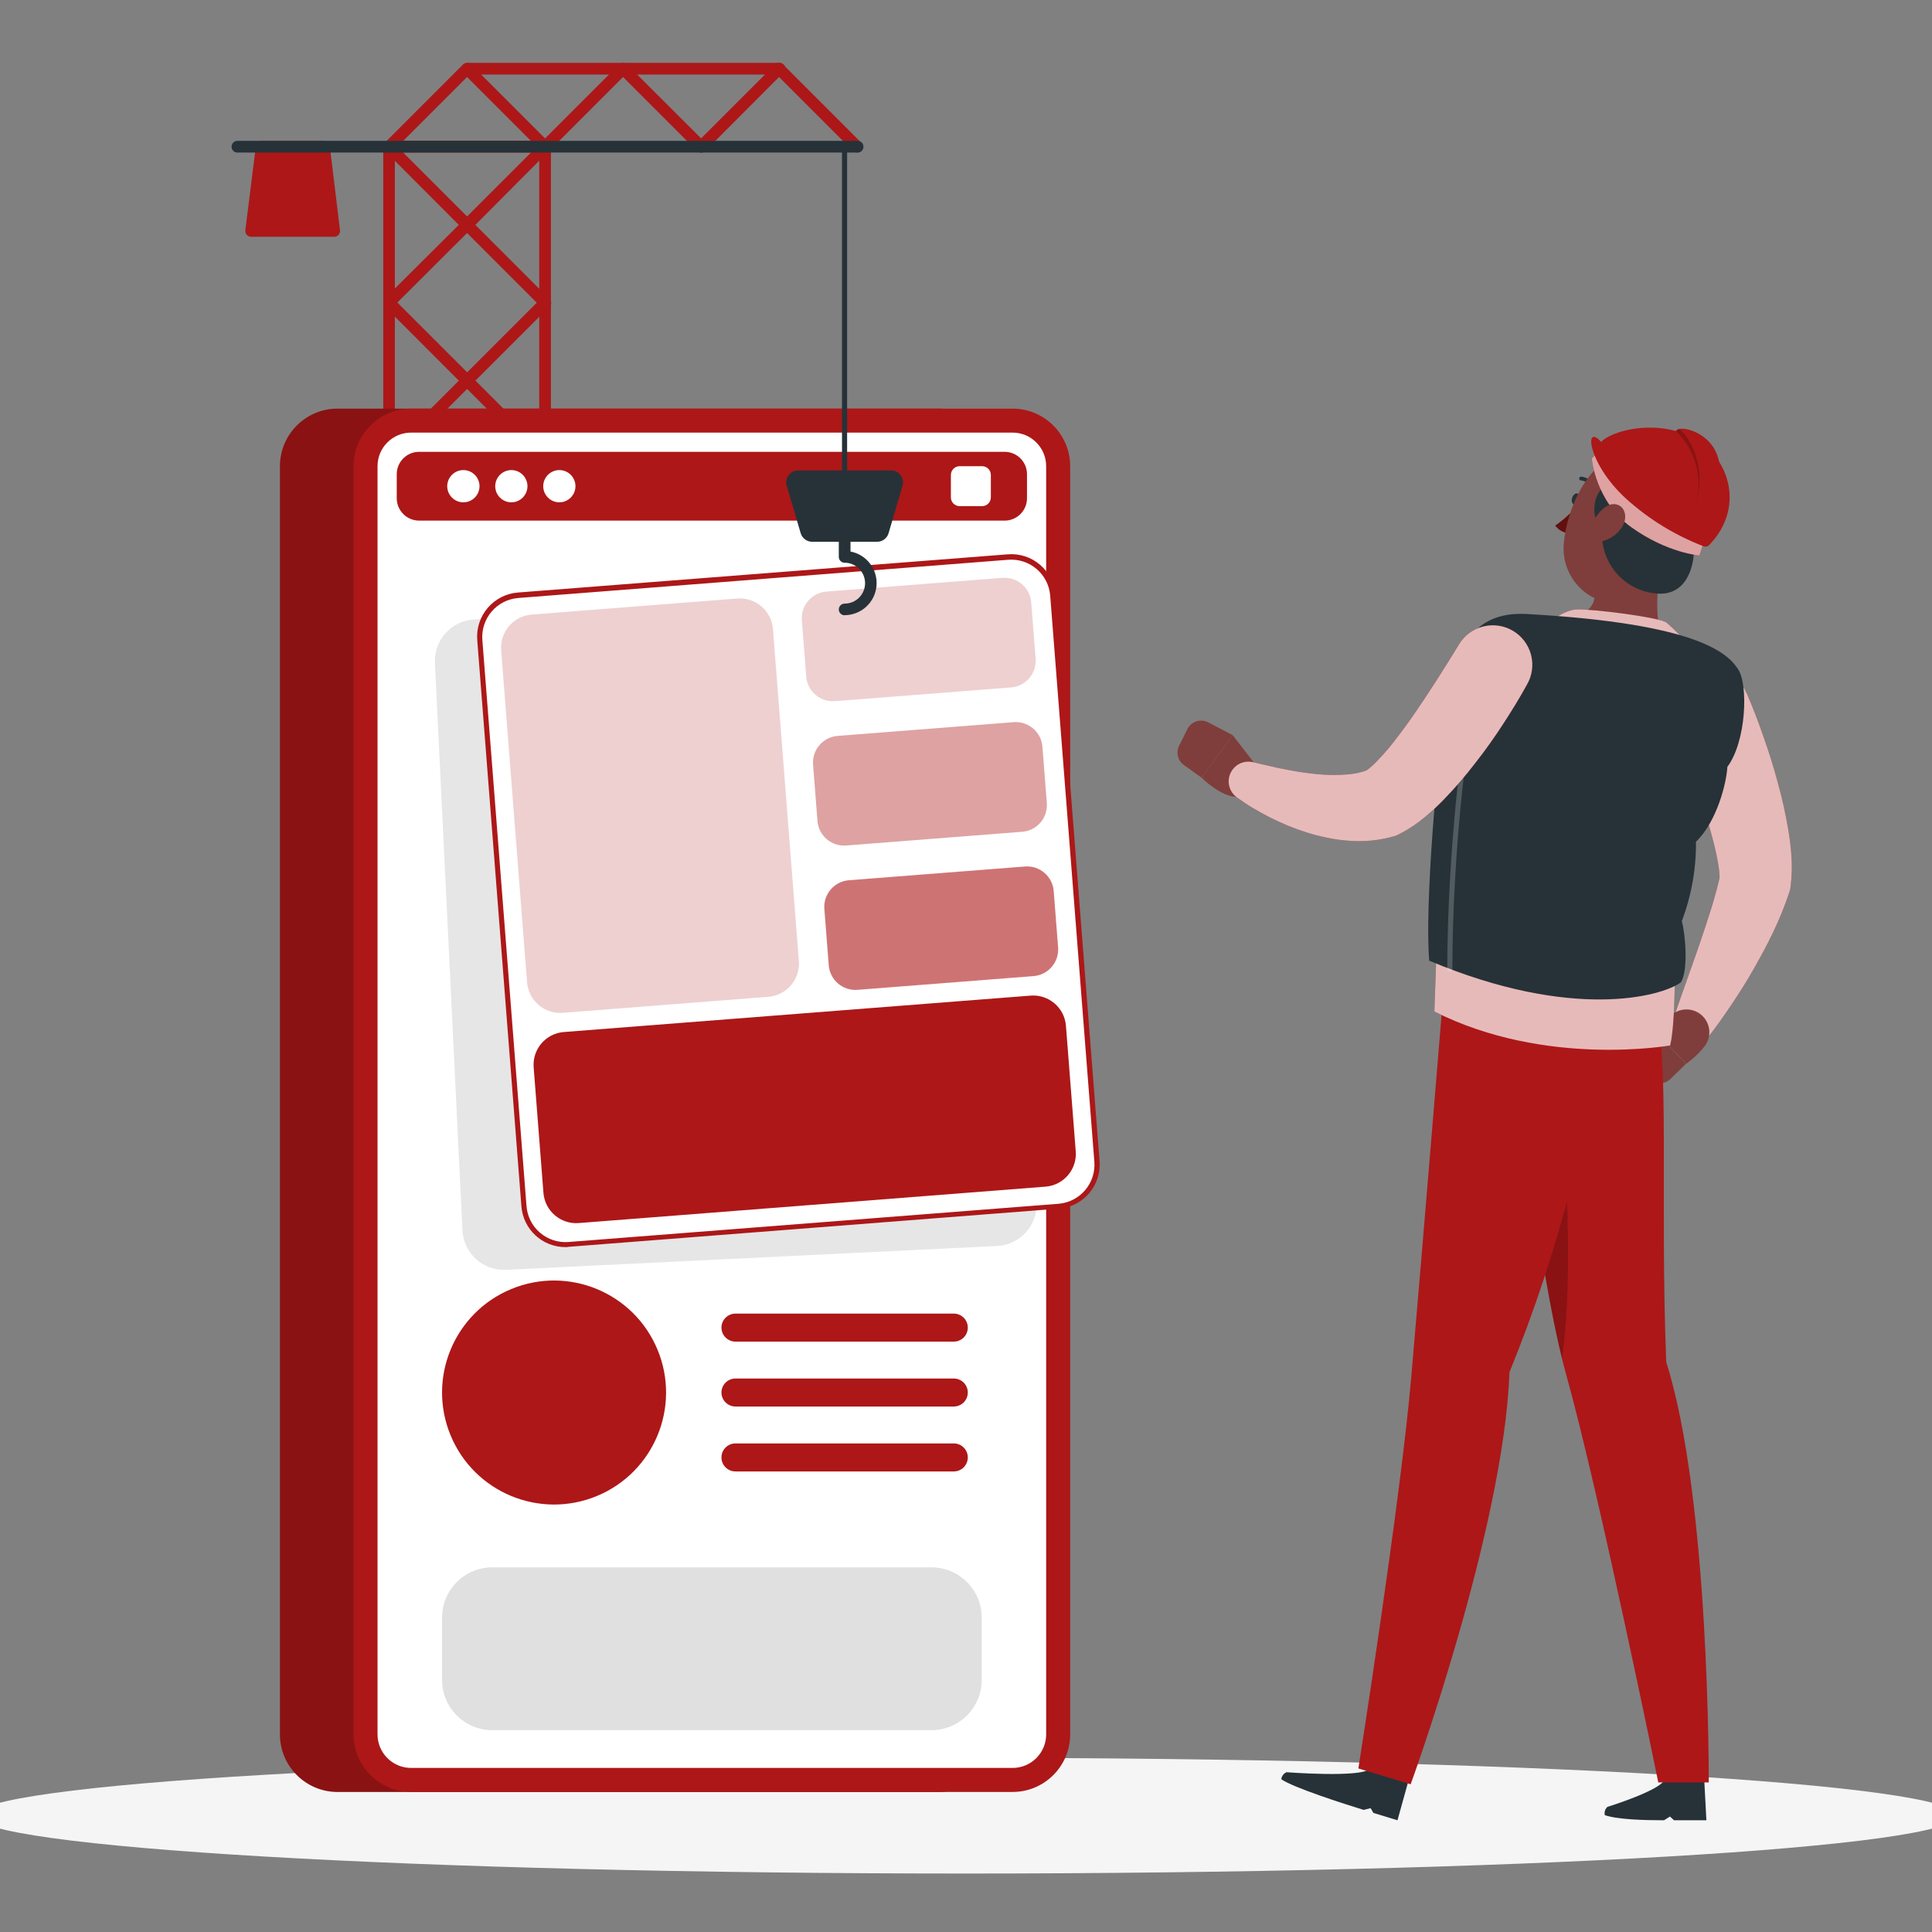 <svg width="378" height="378" viewBox="0 0 378 378" fill="none" xmlns="http://www.w3.org/2000/svg">
<rect x="0" y="0" width="378" height="378" fill="#808080" stroke="none"/>
<g clip-path="url(#clip0_177_2671)">
<path d="M188.999 366.56C296.082 366.56 382.889 361.492 382.889 355.24C382.889 348.988 296.082 343.92 188.999 343.92C81.917 343.92 -4.891 348.988 -4.891 355.24C-4.891 361.492 81.917 366.56 188.999 366.56Z" fill="#F5F5F5"/>
<path d="M76.121 121.41C75.818 121.41 75.528 121.29 75.314 121.076C75.101 120.862 74.981 120.572 74.981 120.27V28.71C74.981 28.408 75.101 28.118 75.314 27.904C75.528 27.69 75.818 27.57 76.121 27.57C76.423 27.57 76.713 27.69 76.927 27.904C77.14 28.118 77.26 28.408 77.26 28.71V120.27C77.26 120.572 77.14 120.862 76.927 121.076C76.713 121.29 76.423 121.41 76.121 121.41Z" fill="#AD1718"/>
<path d="M106.641 121.41C106.339 121.41 106.049 121.29 105.835 121.076C105.621 120.862 105.501 120.572 105.501 120.27V28.71C105.486 28.551 105.505 28.39 105.555 28.238C105.606 28.086 105.688 27.947 105.796 27.828C105.904 27.71 106.035 27.616 106.181 27.551C106.328 27.486 106.486 27.453 106.646 27.453C106.806 27.453 106.964 27.486 107.111 27.551C107.257 27.616 107.389 27.71 107.496 27.828C107.604 27.947 107.686 28.086 107.737 28.238C107.787 28.39 107.806 28.551 107.791 28.71V120.27C107.788 120.573 107.666 120.863 107.451 121.077C107.235 121.29 106.944 121.41 106.641 121.41Z" fill="#AD1718"/>
<path d="M106.644 60.37C106.341 60.371 106.05 60.252 105.834 60.04L91.383 45.59L76.933 60C76.713 60.185 76.432 60.28 76.144 60.267C75.857 60.255 75.585 60.135 75.382 59.931C75.179 59.728 75.059 59.456 75.046 59.169C75.034 58.882 75.129 58.6 75.314 58.38L89.763 44L75.314 29.52C75.14 29.362 75.018 29.154 74.966 28.925C74.914 28.695 74.933 28.456 75.022 28.238C75.11 28.02 75.263 27.834 75.46 27.706C75.657 27.578 75.888 27.513 76.124 27.52H106.644C106.871 27.521 107.092 27.588 107.281 27.715C107.47 27.841 107.617 28.02 107.704 28.23C107.791 28.44 107.814 28.671 107.77 28.893C107.725 29.116 107.615 29.32 107.454 29.48L93.004 44L107.454 58.45C107.633 58.606 107.76 58.814 107.816 59.045C107.871 59.276 107.853 59.519 107.764 59.74C107.675 59.96 107.519 60.147 107.318 60.275C107.117 60.402 106.881 60.463 106.644 60.45V60.37ZM78.883 29.85L91.383 42.35L103.884 29.85H78.883Z" fill="#AD1718"/>
<path d="M76.121 29.85C75.894 29.852 75.672 29.786 75.483 29.66C75.294 29.535 75.147 29.357 75.06 29.147C74.973 28.938 74.95 28.708 74.995 28.485C75.04 28.263 75.15 28.059 75.311 27.9L90.57 12.64C90.677 12.533 90.803 12.448 90.942 12.39C91.081 12.332 91.23 12.302 91.38 12.302C91.531 12.302 91.68 12.332 91.819 12.39C91.958 12.448 92.085 12.533 92.191 12.64L107.451 27.9C107.558 28.006 107.643 28.132 107.7 28.271C107.758 28.41 107.788 28.559 107.788 28.71C107.788 28.861 107.758 29.01 107.7 29.149C107.643 29.288 107.558 29.414 107.451 29.52C107.234 29.731 106.943 29.85 106.641 29.85C106.338 29.85 106.047 29.731 105.831 29.52L91.38 15.07L76.93 29.52C76.715 29.732 76.423 29.851 76.121 29.85Z" fill="#AD1718"/>
<path d="M137.16 29.85C136.857 29.849 136.567 29.731 136.35 29.52L121.9 15.07L107.45 29.52C107.233 29.731 106.943 29.85 106.64 29.85C106.337 29.85 106.047 29.731 105.83 29.52C105.723 29.414 105.638 29.288 105.58 29.149C105.522 29.01 105.492 28.861 105.492 28.71C105.492 28.559 105.522 28.41 105.58 28.271C105.638 28.132 105.723 28.006 105.83 27.9L121.09 12.64C121.196 12.533 121.322 12.448 121.461 12.39C121.6 12.332 121.749 12.302 121.9 12.302C122.051 12.302 122.2 12.332 122.339 12.39C122.478 12.448 122.604 12.533 122.71 12.64L138 27.9C138.161 28.059 138.271 28.263 138.316 28.485C138.36 28.708 138.338 28.938 138.251 29.147C138.164 29.357 138.016 29.535 137.827 29.66C137.639 29.786 137.417 29.852 137.19 29.85H137.16Z" fill="#AD1718"/>
<path d="M137.163 29.85C136.861 29.849 136.571 29.731 136.353 29.52C136.246 29.414 136.161 29.288 136.103 29.149C136.045 29.01 136.016 28.861 136.016 28.71C136.016 28.559 136.045 28.41 136.103 28.271C136.161 28.132 136.246 28.006 136.353 27.9L151.613 12.64C151.719 12.533 151.846 12.448 151.985 12.39C152.124 12.332 152.273 12.302 152.423 12.302C152.574 12.302 152.723 12.332 152.862 12.39C153.001 12.448 153.127 12.533 153.233 12.64L168.493 27.9C168.6 28.006 168.685 28.132 168.743 28.271C168.801 28.41 168.831 28.559 168.831 28.71C168.831 28.861 168.801 29.01 168.743 29.149C168.685 29.288 168.6 29.414 168.493 29.52C168.277 29.731 167.986 29.85 167.683 29.85C167.381 29.85 167.09 29.731 166.873 29.52L152.423 15.07L138.003 29.52C137.893 29.629 137.762 29.714 137.617 29.771C137.473 29.828 137.318 29.855 137.163 29.85Z" fill="#AD1718"/>
<path d="M76.121 90.89C75.894 90.892 75.672 90.826 75.483 90.701C75.294 90.575 75.147 90.397 75.06 90.187C74.973 89.978 74.95 89.748 74.995 89.525C75.04 89.303 75.15 89.1 75.311 88.94L105.831 58.42C106.051 58.236 106.332 58.14 106.62 58.153C106.907 58.166 107.179 58.285 107.382 58.489C107.585 58.692 107.705 58.964 107.718 59.251C107.73 59.538 107.635 59.82 107.451 60.04L76.93 90.56C76.715 90.772 76.423 90.891 76.121 90.89Z" fill="#AD1718"/>
<path d="M106.641 90.89C106.338 90.891 106.047 90.772 105.831 90.56L75.311 60C75.127 59.78 75.031 59.498 75.044 59.211C75.057 58.924 75.177 58.652 75.38 58.449C75.583 58.245 75.855 58.126 76.142 58.113C76.429 58.1 76.711 58.196 76.931 58.38L107.451 88.9C107.612 89.059 107.722 89.263 107.767 89.486C107.811 89.708 107.789 89.938 107.702 90.147C107.615 90.357 107.468 90.535 107.279 90.66C107.09 90.786 106.868 90.852 106.641 90.85V90.89Z" fill="#AD1718"/>
<path d="M106.641 121.41H76.121C75.895 121.412 75.673 121.346 75.485 121.221C75.296 121.097 75.148 120.919 75.061 120.71C74.976 120.5 74.955 120.27 74.999 120.048C75.043 119.825 75.152 119.621 75.311 119.46L89.761 105L75.311 90.55C75.127 90.33 75.031 90.048 75.044 89.761C75.057 89.474 75.177 89.202 75.38 88.999C75.583 88.795 75.855 88.676 76.142 88.663C76.429 88.65 76.711 88.746 76.931 88.93L91.381 103.38L105.831 88.93C106.052 88.746 106.333 88.65 106.62 88.663C106.907 88.676 107.179 88.795 107.383 88.999C107.586 89.202 107.706 89.474 107.718 89.761C107.731 90.048 107.636 90.33 107.451 90.55L93.001 105L107.451 119.45C107.612 119.609 107.722 119.813 107.767 120.035C107.811 120.258 107.789 120.488 107.702 120.697C107.615 120.907 107.468 121.085 107.279 121.21C107.09 121.336 106.868 121.402 106.641 121.4V121.41ZM78.881 119.13H103.881L91.381 106.63L78.881 119.13Z" fill="#263238"/>
<path d="M65.441 45.19H49.141L51.191 28.71H63.381L65.441 45.19Z" fill="#AD1718"/>
<path d="M65.443 46.33H49.143C48.981 46.33 48.821 46.296 48.673 46.23C48.525 46.165 48.392 46.069 48.283 45.95C48.177 45.827 48.098 45.684 48.05 45.529C48.002 45.374 47.986 45.211 48.003 45.05L50.063 28.57C50.097 28.294 50.23 28.041 50.439 27.856C50.647 27.672 50.915 27.57 51.193 27.57H63.383C63.662 27.57 63.931 27.672 64.141 27.855C64.351 28.04 64.486 28.294 64.523 28.57L66.523 45.05C66.543 45.21 66.528 45.373 66.48 45.527C66.433 45.681 66.353 45.824 66.246 45.944C66.139 46.066 66.008 46.163 65.861 46.229C65.714 46.295 65.554 46.33 65.393 46.33H65.443ZM50.443 44.04H64.143L62.373 29.85H52.213L50.443 44.04Z" fill="#AD1718"/>
<path d="M167.682 29.85H46.562C46.402 29.865 46.242 29.846 46.09 29.796C45.938 29.745 45.799 29.663 45.68 29.555C45.562 29.448 45.468 29.316 45.403 29.17C45.338 29.023 45.305 28.865 45.305 28.705C45.305 28.545 45.338 28.387 45.403 28.24C45.468 28.094 45.562 27.963 45.68 27.855C45.799 27.747 45.938 27.665 46.09 27.614C46.242 27.564 46.402 27.545 46.562 27.56H167.682C167.841 27.545 168.002 27.564 168.154 27.614C168.305 27.665 168.445 27.747 168.563 27.855C168.682 27.963 168.776 28.094 168.841 28.24C168.906 28.387 168.939 28.545 168.939 28.705C168.939 28.865 168.906 29.023 168.841 29.17C168.776 29.316 168.682 29.448 168.563 29.555C168.445 29.663 168.305 29.745 168.154 29.796C168.002 29.846 167.841 29.865 167.682 29.85Z" fill="#263238"/>
<path d="M152.422 14.59H91.422C91.137 14.563 90.872 14.431 90.679 14.219C90.486 14.008 90.379 13.732 90.379 13.445C90.379 13.159 90.486 12.882 90.679 12.671C90.872 12.459 91.137 12.327 91.422 12.3H152.422C152.581 12.285 152.742 12.304 152.894 12.354C153.045 12.405 153.185 12.487 153.303 12.595C153.422 12.703 153.516 12.834 153.581 12.98C153.645 13.127 153.679 13.285 153.679 13.445C153.679 13.605 153.645 13.763 153.581 13.91C153.516 14.056 153.422 14.188 153.303 14.295C153.185 14.403 153.045 14.485 152.894 14.536C152.742 14.586 152.581 14.605 152.422 14.59Z" fill="#AD1718"/>
<path d="M183.713 79.95H66.043C59.819 79.95 54.773 84.996 54.773 91.22V339.33C54.773 345.554 59.819 350.6 66.043 350.6H183.713C189.938 350.6 194.983 345.554 194.983 339.33V91.22C194.983 84.996 189.938 79.95 183.713 79.95Z" fill="#AD1718"/>
<path opacity="0.2" d="M183.713 79.95H66.043C59.819 79.95 54.773 84.996 54.773 91.22V339.33C54.773 345.554 59.819 350.6 66.043 350.6H183.713C189.938 350.6 194.983 345.554 194.983 339.33V91.22C194.983 84.996 189.938 79.95 183.713 79.95Z" fill="black"/>
<path d="M198.112 79.95H80.442C74.218 79.95 69.172 84.996 69.172 91.22V339.33C69.172 345.554 74.218 350.6 80.442 350.6H198.112C204.336 350.6 209.382 345.554 209.382 339.33V91.22C209.382 84.996 204.336 79.95 198.112 79.95Z" fill="#AD1718"/>
<path d="M204.684 339.33L204.684 91.21C204.684 87.582 201.742 84.64 198.114 84.64L80.434 84.64C76.805 84.64 73.864 87.582 73.864 91.21L73.864 339.33C73.864 342.959 76.805 345.9 80.434 345.9H198.114C201.742 345.9 204.684 342.959 204.684 339.33Z" fill="white"/>
<path opacity="0.1" d="M202.808 235.255L197.418 124.266C197.2 119.776 193.383 116.312 188.893 116.53L92.826 121.195C88.336 121.413 84.873 125.23 85.091 129.72L90.48 240.71C90.698 245.2 94.515 248.663 99.005 248.445L195.072 243.78C199.562 243.562 203.026 239.746 202.808 235.255Z" fill="black"/>
<path d="M200.934 97.48V92.78C200.934 90.361 198.973 88.4 196.554 88.4L82.004 88.4C79.585 88.4 77.624 90.361 77.624 92.78V97.48C77.624 99.899 79.585 101.86 82.004 101.86H196.554C198.973 101.86 200.934 99.899 200.934 97.48Z" fill="#AD1718"/>
<path d="M90.66 98.28C89.824 98.28 89.021 97.948 88.429 97.358C87.837 96.768 87.503 95.966 87.5 95.13C87.503 94.293 87.836 93.491 88.428 92.898C89.02 92.306 89.823 91.973 90.66 91.97C91.497 91.973 92.299 92.306 92.891 92.898C93.484 93.491 93.817 94.293 93.82 95.13C93.817 95.966 93.483 96.768 92.891 97.358C92.299 97.948 91.496 98.28 90.66 98.28Z" fill="white"/>
<path d="M100.051 98.28C99.214 98.28 98.412 97.948 97.82 97.358C97.227 96.768 96.893 95.966 96.891 95.13C96.893 94.293 97.227 93.491 97.819 92.898C98.411 92.306 99.213 91.973 100.051 91.97C100.887 91.973 101.688 92.307 102.279 92.899C102.869 93.492 103.201 94.294 103.201 95.13C103.198 95.965 102.865 96.764 102.275 97.355C101.685 97.945 100.885 98.278 100.051 98.28Z" fill="white"/>
<path d="M109.441 98.28C108.605 98.28 107.803 97.948 107.21 97.358C106.618 96.768 106.284 95.966 106.281 95.13C106.284 94.293 106.618 93.491 107.21 92.898C107.802 92.306 108.604 91.973 109.441 91.97C110.278 91.973 111.079 92.307 111.669 92.899C112.26 93.492 112.591 94.294 112.591 95.13C112.589 95.965 112.256 96.764 111.666 97.355C111.076 97.945 110.276 98.278 109.441 98.28Z" fill="white"/>
<path d="M192.143 91.21H187.763C186.813 91.21 186.043 91.98 186.043 92.93V97.31C186.043 98.26 186.813 99.03 187.763 99.03H192.143C193.093 99.03 193.863 98.26 193.863 97.31V92.93C193.863 91.98 193.093 91.21 192.143 91.21Z" fill="white"/>
<path d="M116.789 292.693C127.968 288.063 133.277 275.246 128.646 264.067C124.016 252.887 111.199 247.578 100.02 252.209C88.84 256.84 83.531 269.656 88.162 280.836C92.793 292.015 105.609 297.324 116.789 292.693Z" fill="#AD1718"/>
<path d="M186.612 262.49H143.892C143.166 262.487 142.471 262.198 141.958 261.685C141.445 261.171 141.155 260.476 141.152 259.75C141.155 259.024 141.445 258.329 141.958 257.815C142.471 257.302 143.166 257.013 143.892 257.01H186.612C187.339 257.01 188.036 257.299 188.55 257.813C189.064 258.326 189.352 259.023 189.352 259.75C189.352 260.477 189.064 261.174 188.55 261.687C188.036 262.201 187.339 262.49 186.612 262.49Z" fill="#AD1718"/>
<path d="M186.612 275.19H143.892C143.166 275.187 142.471 274.898 141.958 274.385C141.445 273.871 141.155 273.176 141.152 272.45C141.155 271.724 141.445 271.029 141.958 270.515C142.471 270.002 143.166 269.713 143.892 269.71H186.612C187.339 269.71 188.036 269.999 188.55 270.512C189.064 271.026 189.352 271.723 189.352 272.45C189.352 273.177 189.064 273.874 188.55 274.387C188.036 274.901 187.339 275.19 186.612 275.19Z" fill="#AD1718"/>
<path d="M186.612 282.41H143.892C142.379 282.41 141.152 283.637 141.152 285.15C141.152 286.663 142.379 287.89 143.892 287.89H186.612C188.126 287.89 189.352 286.663 189.352 285.15C189.352 283.637 188.126 282.41 186.612 282.41Z" fill="#AD1718"/>
<path d="M182.252 306.66H96.312C90.889 306.66 86.492 311.057 86.492 316.48V328.69C86.492 334.113 90.889 338.51 96.312 338.51H182.252C187.676 338.51 192.072 334.113 192.072 328.69V316.48C192.072 311.057 187.676 306.66 182.252 306.66Z" fill="#E0E0E0"/>
<path d="M214.637 227.223L205.996 116.439C205.647 111.957 201.73 108.607 197.248 108.957L101.359 116.436C96.877 116.786 93.527 120.703 93.877 125.185L102.518 235.968C102.867 240.45 106.784 243.8 111.266 243.45L207.155 235.971C211.637 235.622 214.987 231.705 214.637 227.223Z" fill="white"/>
<path d="M110.613 244C108.435 243.996 106.339 243.17 104.744 241.686C103.15 240.203 102.174 238.172 102.013 236L93.373 125.21C93.199 122.927 93.937 120.669 95.425 118.929C96.913 117.19 99.031 116.111 101.313 115.93L197.213 108.45C199.495 108.276 201.754 109.014 203.493 110.503C205.233 111.991 206.311 114.108 206.493 116.39L215.133 227.18C215.309 229.464 214.573 231.726 213.084 233.467C211.595 235.209 209.477 236.289 207.193 236.47L111.293 243.94C111.063 244 110.843 244 110.613 244ZM103.013 236C103.176 238.014 104.131 239.881 105.667 241.193C107.204 242.505 109.198 243.155 111.213 243L207.113 235.52C209.128 235.354 210.995 234.398 212.306 232.859C213.618 231.321 214.267 229.326 214.113 227.31L205.473 116.52C205.309 114.504 204.353 112.635 202.814 111.323C201.275 110.011 199.279 109.363 197.263 109.52L101.373 117C99.358 117.166 97.491 118.123 96.179 119.661C94.867 121.199 94.218 123.194 94.373 125.21L103.013 236Z" fill="#AD1718"/>
<path d="M210.47 225.26L208.555 200.705C208.279 197.164 205.185 194.518 201.644 194.794L110.322 201.917C106.781 202.193 104.135 205.287 104.411 208.828L106.326 233.383C106.602 236.924 109.696 239.57 113.237 239.294L204.56 232.171C208.1 231.895 210.746 228.801 210.47 225.26Z" fill="#AD1718"/>
<path opacity="0.2" d="M156.298 188.029L151.233 123.086C150.953 119.502 147.821 116.823 144.236 117.102L104.038 120.238C100.454 120.517 97.775 123.65 98.054 127.234L103.12 192.177C103.399 195.761 106.532 198.441 110.116 198.161L150.314 195.026C153.899 194.746 156.578 191.614 156.298 188.029Z" fill="#AD1718"/>
<path opacity="0.2" d="M202.618 128.878L201.758 117.861C201.534 114.982 199.017 112.829 196.137 113.054L161.692 115.741C158.812 115.965 156.66 118.482 156.885 121.361L157.744 132.378C157.968 135.258 160.485 137.41 163.365 137.185L197.81 134.499C200.69 134.274 202.842 131.758 202.618 128.878Z" fill="#AD1718"/>
<path opacity="0.4" d="M204.813 157.117L203.954 146.101C203.729 143.221 201.212 141.069 198.333 141.293L163.887 143.98C161.008 144.205 158.855 146.721 159.08 149.601L159.939 160.617C160.164 163.497 162.68 165.649 165.56 165.425L200.005 162.738C202.885 162.514 205.037 159.997 204.813 157.117Z" fill="#AD1718"/>
<path opacity="0.6" d="M207.02 185.357L206.161 174.34C205.936 171.46 203.419 169.308 200.54 169.533L166.094 172.219C163.215 172.444 161.062 174.961 161.287 177.84L162.146 188.857C162.371 191.736 164.887 193.889 167.767 193.664L202.212 190.978C205.092 190.753 207.245 188.236 207.02 185.357Z" fill="#AD1718"/>
<path d="M165.25 95.64C165.115 95.64 164.985 95.586 164.89 95.491C164.794 95.395 164.74 95.265 164.74 95.13V28.71C164.726 28.636 164.727 28.56 164.746 28.486C164.764 28.413 164.798 28.345 164.846 28.286C164.894 28.228 164.954 28.181 165.022 28.149C165.09 28.116 165.165 28.099 165.24 28.099C165.316 28.099 165.391 28.116 165.459 28.149C165.527 28.181 165.587 28.228 165.635 28.286C165.683 28.345 165.717 28.413 165.735 28.486C165.754 28.56 165.755 28.636 165.74 28.71V95.13C165.741 95.262 165.69 95.389 165.598 95.484C165.507 95.579 165.382 95.635 165.25 95.64Z" fill="#263238"/>
<path d="M171.604 106H158.904C158.398 106 157.906 105.836 157.5 105.533C157.095 105.23 156.798 104.805 156.654 104.32L153.924 95.04C153.823 94.691 153.805 94.323 153.871 93.966C153.936 93.608 154.084 93.271 154.302 92.98C154.52 92.689 154.803 92.453 155.127 92.29C155.452 92.127 155.81 92.041 156.174 92.04H174.334C174.697 92.041 175.055 92.127 175.38 92.29C175.705 92.453 175.987 92.689 176.205 92.98C176.423 93.271 176.571 93.608 176.637 93.966C176.702 94.323 176.684 94.691 176.584 95.04L173.854 104.32C173.711 104.806 173.414 105.232 173.009 105.535C172.603 105.838 172.11 106.001 171.604 106Z" fill="#263238"/>
<path d="M165.253 120.38C164.951 120.38 164.661 120.26 164.447 120.046C164.233 119.832 164.113 119.542 164.113 119.24C164.113 118.938 164.233 118.648 164.447 118.434C164.661 118.22 164.951 118.1 165.253 118.1C166.314 118.1 167.332 117.679 168.082 116.928C168.832 116.178 169.253 115.161 169.253 114.1C169.253 113.039 168.832 112.022 168.082 111.272C167.332 110.521 166.314 110.1 165.253 110.1C164.951 110.1 164.661 109.98 164.447 109.766C164.233 109.552 164.113 109.262 164.113 108.96V106C164.14 105.715 164.272 105.45 164.484 105.257C164.696 105.064 164.972 104.957 165.258 104.957C165.545 104.957 165.821 105.064 166.033 105.257C166.244 105.45 166.377 105.715 166.403 106V107.91C167.938 108.201 169.309 109.054 170.249 110.301C171.189 111.549 171.63 113.102 171.487 114.658C171.343 116.213 170.625 117.659 169.472 118.714C168.32 119.768 166.815 120.355 165.253 120.36V120.38Z" fill="#263238"/>
<path d="M341.72 135.57C342.99 138.5 344.03 141.28 345.05 144.2C346.07 147.12 347 150 347.79 153C348.655 156.062 349.349 159.171 349.87 162.31C350.165 163.988 350.372 165.68 350.49 167.38C350.642 169.38 350.592 171.39 350.34 173.38L350.28 173.79C350.252 173.986 350.209 174.18 350.15 174.37C349.251 177.105 348.172 179.777 346.92 182.37C345.75 184.88 344.42 187.25 343.1 189.6C341.78 191.95 340.34 194.2 338.85 196.43C337.36 198.66 335.85 200.82 334.15 202.97C333.583 203.678 332.785 204.166 331.895 204.347C331.005 204.528 330.081 204.391 329.281 203.96C328.482 203.53 327.859 202.833 327.521 201.99C327.183 201.148 327.15 200.214 327.43 199.35V199.26C328.23 196.85 329.12 194.39 329.97 191.97C330.82 189.55 331.7 187.15 332.51 184.75C333.32 182.35 334.13 179.96 334.85 177.63C335.57 175.3 336.2 172.96 336.64 170.83L336.45 171.83C336.429 170.867 336.332 169.907 336.16 168.96C335.96 167.81 335.71 166.55 335.39 165.28C335.07 164.01 334.72 162.71 334.33 161.4C333.94 160.09 333.54 158.77 333.1 157.4C332.22 154.75 331.31 152.07 330.34 149.4L327.41 141.47L327.36 141.33C326.597 139.43 326.621 137.304 327.426 135.421C328.23 133.539 329.75 132.052 331.65 131.29C333.55 130.527 335.676 130.551 337.558 131.356C339.441 132.16 340.927 133.68 341.69 135.58L341.72 135.57Z" fill="#AD1718"/>
<path opacity="0.7" d="M341.72 135.57C342.99 138.5 344.03 141.28 345.05 144.2C346.07 147.12 347 150 347.79 153C348.655 156.062 349.349 159.171 349.87 162.31C350.165 163.988 350.372 165.68 350.49 167.38C350.642 169.38 350.592 171.39 350.34 173.38L350.28 173.79C350.252 173.986 350.209 174.18 350.15 174.37C349.251 177.105 348.172 179.777 346.92 182.37C345.75 184.88 344.42 187.25 343.1 189.6C341.78 191.95 340.34 194.2 338.85 196.43C337.36 198.66 335.85 200.82 334.15 202.97C333.583 203.678 332.785 204.166 331.895 204.347C331.005 204.528 330.081 204.391 329.281 203.96C328.482 203.53 327.859 202.833 327.521 201.99C327.183 201.148 327.15 200.214 327.43 199.35V199.26C328.23 196.85 329.12 194.39 329.97 191.97C330.82 189.55 331.7 187.15 332.51 184.75C333.32 182.35 334.13 179.96 334.85 177.63C335.57 175.3 336.2 172.96 336.64 170.83L336.45 171.83C336.429 170.867 336.332 169.907 336.16 168.96C335.96 167.81 335.71 166.55 335.39 165.28C335.07 164.01 334.72 162.71 334.33 161.4C333.94 160.09 333.54 158.77 333.1 157.4C332.22 154.75 331.31 152.07 330.34 149.4L327.41 141.47L327.36 141.33C326.597 139.43 326.621 137.304 327.426 135.421C328.23 133.539 329.75 132.052 331.65 131.29C333.55 130.527 335.676 130.551 337.558 131.356C339.441 132.16 340.927 133.68 341.69 135.58L341.72 135.57Z" fill="white"/>
<path d="M327.891 198L322.781 200.68L329.931 208.11C331.301 207.132 332.523 205.964 333.561 204.64C334.264 203.691 334.563 202.503 334.395 201.335C334.226 200.166 333.603 199.112 332.661 198.4C331.985 197.889 331.178 197.58 330.334 197.509C329.49 197.439 328.643 197.609 327.891 198Z" fill="#7F3E3B"/>
<path d="M320.001 209.19L322.951 211.37C323.52 211.788 324.217 211.992 324.922 211.946C325.626 211.9 326.291 211.608 326.801 211.12L329.891 208.12L322.741 200.69L319.461 205C318.98 205.628 318.767 206.421 318.868 207.206C318.97 207.991 319.377 208.704 320.001 209.19Z" fill="#7F3E3B"/>
<path d="M246.441 150.63L241.171 143.83L235.121 152.18C235.121 152.18 240.641 157.75 244.071 155.3L246.441 150.63Z" fill="#7F3E3B"/>
<path d="M232.32 142.64L230.69 145.92C230.378 146.554 230.301 147.279 230.471 147.965C230.641 148.651 231.048 149.255 231.62 149.67L235.12 152.18L241.17 143.83L236.37 141.32C236.018 141.139 235.633 141.03 235.238 140.998C234.844 140.967 234.447 141.014 234.07 141.136C233.694 141.259 233.345 141.455 233.045 141.713C232.744 141.971 232.498 142.286 232.32 142.64Z" fill="#7F3E3B"/>
<path d="M333.859 356.14H327.519L326.739 355.41L325.569 356.14C321.699 356.14 316.479 356 313.989 355.14C313.917 354.849 313.927 354.544 314.017 354.258C314.107 353.973 314.274 353.717 314.499 353.52C314.499 353.52 324.749 350.35 325.669 348.22H333.439" fill="#263238"/>
<path d="M326.001 266.49C324.731 233.71 326.801 207.8 323.691 195.23L294.691 190.54C294.691 190.54 300.031 246.07 306.451 269.04C312.871 292.01 324.451 348.74 324.451 348.74H334.321C334.321 348.74 334.561 293.39 326.001 266.49Z" fill="#AD1718"/>
<path opacity="0.2" d="M304.999 218L299.609 232C301.329 244.25 303.389 256.78 305.609 265.78C307.999 249.44 306.269 222.64 304.999 218Z" fill="black"/>
<path d="M251.721 346.74C251.721 346.74 266.311 347.85 267.911 346.09L275.561 348.44L273.421 356.14L268.701 354.7L268.171 353.77L266.791 354.11C262.971 352.94 252.871 349.69 250.691 348.11C250.722 347.81 250.834 347.523 251.016 347.282C251.197 347.04 251.441 346.853 251.721 346.74Z" fill="#263238"/>
<path d="M295.33 268.48C305.083 244.558 311.542 219.421 314.53 193.76L282.87 188.58C282.87 188.58 278.17 245.85 276.12 269.39C274 293.86 265.77 346 265.77 346L276 349.1C276 349.1 294.27 298.92 295.33 268.48Z" fill="#AD1718"/>
<path d="M326.349 105.05C324.489 111.05 323.349 119.74 325.149 124.65C321.649 127.07 316.149 129.89 309.479 128.82C302.809 127.75 304.709 123.42 306.829 121.36C311.959 119.65 312.499 117.24 311.649 114.93L326.349 105.05Z" fill="#7F3E3B"/>
<path d="M331.15 127.05C329.593 125.179 327.894 123.431 326.07 121.82C324.51 120.74 311.56 119.13 308.47 119.24C305.38 119.35 301.09 123.3 301.09 123.3L331.15 127.05Z" fill="#AD1718"/>
<path opacity="0.7" d="M331.15 127.05C329.593 125.179 327.894 123.431 326.07 121.82C324.51 120.74 311.56 119.13 308.47 119.24C305.38 119.35 301.09 123.3 301.09 123.3L331.15 127.05Z" fill="white"/>
<path d="M309 97.88C308.8 98.47 308.33 98.88 307.95 98.72C307.57 98.56 307.4 98 307.6 97.4C307.8 96.8 308.27 96.4 308.65 96.57C309.03 96.74 309.2 97.29 309 97.88Z" fill="#263238"/>
<path d="M308.771 98.72C307.47 100.29 305.96 101.673 304.281 102.83C304.589 103.256 304.985 103.609 305.442 103.867C305.9 104.124 306.408 104.279 306.931 104.32L308.771 98.72Z" fill="#630F0F"/>
<path d="M309 93.79C309.024 93.846 309.062 93.894 309.112 93.929C309.161 93.965 309.219 93.986 309.28 93.99C309.736 94.036 310.176 94.19 310.561 94.439C310.947 94.687 311.269 95.023 311.5 95.42C311.519 95.464 311.547 95.503 311.582 95.535C311.617 95.568 311.658 95.593 311.703 95.609C311.748 95.624 311.796 95.631 311.843 95.628C311.891 95.625 311.937 95.612 311.98 95.59C312.067 95.547 312.133 95.471 312.165 95.38C312.197 95.288 312.191 95.188 312.15 95.1C311.868 94.592 311.469 94.16 310.985 93.84C310.501 93.52 309.947 93.321 309.37 93.26C309.305 93.256 309.241 93.269 309.182 93.298C309.124 93.326 309.074 93.369 309.037 93.422C309 93.475 308.977 93.537 308.971 93.601C308.964 93.665 308.974 93.731 309 93.79Z" fill="#263238"/>
<path d="M329.529 102.93C326.679 110.05 325.379 114.37 320.529 116.86C313.159 120.61 305.289 114.23 305.949 106.38C306.539 99.32 311.089 88.86 319.149 88.38C320.93 88.28 322.708 88.632 324.317 89.404C325.925 90.176 327.312 91.342 328.349 92.795C329.385 94.247 330.036 95.938 330.243 97.71C330.449 99.483 330.204 101.278 329.529 102.93Z" fill="#7F3E3B"/>
<path d="M313.52 103.16C313.325 104.773 313.471 106.409 313.949 107.962C314.426 109.515 315.224 110.951 316.291 112.176C317.358 113.401 318.67 114.389 320.143 115.075C321.615 115.762 323.216 116.131 324.84 116.16C332 116.16 332.11 105.96 330.84 103.61C334.64 102.95 336.84 97.73 334.52 94.43C338.01 91.69 329.94 87.53 320.12 86.99C309.29 86.39 311.27 92.77 314.88 94.7C311.41 95.73 311.05 101.91 313.52 103.16Z" fill="#263238"/>
<path d="M311.441 89.72C311.441 89.72 312.131 98.11 319.181 103.16C326.231 108.21 332.501 108.68 332.501 108.68L334.241 103.16C334.241 103.16 318.321 93.57 312.941 88.21C312.412 88.683 311.911 89.187 311.441 89.72Z" fill="#AD1718"/>
<path opacity="0.6" d="M311.441 89.72C311.441 89.72 312.131 98.11 319.181 103.16C326.231 108.21 332.501 108.68 332.501 108.68L334.241 103.16C334.241 103.16 318.321 93.57 312.941 88.21C312.412 88.683 311.911 89.187 311.441 89.72Z" fill="white"/>
<path d="M317.262 103.26C316.342 104.614 314.94 105.565 313.342 105.92C311.342 106.31 310.702 104.27 311.592 102.3C312.392 100.53 314.412 98.19 316.282 98.69C318.152 99.19 318.462 101.54 317.262 103.26Z" fill="#7F3E3B"/>
<path d="M330.841 126.15C320.701 123.36 306.031 121.34 296.051 121.61C293.582 121.686 291.208 122.58 289.303 124.151C287.397 125.722 286.067 127.881 285.521 130.29C282.141 144.95 281.621 171.37 280.641 197.9C302.401 208.9 326.771 204.54 326.771 204.54C328.061 199.35 327.771 181.68 327.321 172.2C330.021 162.88 334.911 152.47 338.621 140.11C339.043 138.683 339.176 137.185 339.013 135.706C338.849 134.226 338.391 132.794 337.666 131.494C336.942 130.194 335.965 129.051 334.792 128.133C333.62 127.216 332.277 126.541 330.841 126.15Z" fill="#AD1718"/>
<path opacity="0.7" d="M330.841 126.15C320.701 123.36 306.031 121.34 296.051 121.61C293.582 121.686 291.208 122.58 289.303 124.151C287.397 125.722 286.067 127.881 285.521 130.29C282.141 144.95 281.621 171.37 280.641 197.9C302.401 208.9 326.771 204.54 326.771 204.54C328.061 199.35 327.771 181.68 327.321 172.2C330.021 162.88 334.911 152.47 338.621 140.11C339.043 138.683 339.176 137.185 339.013 135.706C338.849 134.226 338.391 132.794 337.666 131.494C336.942 130.194 335.965 129.051 334.792 128.133C333.62 127.216 332.277 126.541 330.841 126.15Z" fill="white"/>
<path d="M298.86 120.14C290.5 119.66 285.3 123.79 283.17 136.41C281.04 149.03 278.74 177.64 279.63 187.96C307.7 199.77 325.11 194.96 328.86 192.21C330.33 189.96 329.79 182.97 329.05 180.21C330.929 175.253 331.868 169.99 331.82 164.69C335.98 160.69 337.82 153.02 337.96 150.04C341.62 145.16 342.11 134.11 340.08 130.96C338.05 127.81 332.15 122 298.86 120.14Z" fill="#263238"/>
<path opacity="0.2" d="M283.66 190.07C283.528 190.07 283.4 190.017 283.307 189.923C283.213 189.83 283.16 189.703 283.16 189.57C283.16 169.29 285.87 139.38 289.68 128.89C289.725 128.765 289.818 128.664 289.938 128.607C290.058 128.551 290.196 128.545 290.32 128.59C290.383 128.611 290.44 128.645 290.489 128.689C290.539 128.733 290.578 128.786 290.607 128.846C290.635 128.906 290.65 128.971 290.653 129.037C290.655 129.103 290.644 129.168 290.62 129.23C287.21 138.62 284.18 166.82 284.16 189.57C284.16 189.636 284.147 189.701 284.122 189.761C284.097 189.822 284.06 189.877 284.014 189.923C283.967 189.97 283.912 190.007 283.852 190.032C283.791 190.057 283.726 190.07 283.66 190.07Z" fill="white"/>
<path d="M298.72 134C297.2 136.77 295.66 139.24 294 141.79C292.34 144.34 290.6 146.79 288.7 149.21C286.788 151.715 284.731 154.106 282.54 156.37C281.362 157.599 280.113 158.757 278.8 159.84C277.266 161.138 275.589 162.256 273.8 163.17L273.44 163.35C273.259 163.438 273.072 163.511 272.88 163.57C269.878 164.453 266.735 164.758 263.62 164.47C262.227 164.362 260.844 164.158 259.48 163.86C258.173 163.593 256.882 163.259 255.61 162.86C253.171 162.077 250.797 161.104 248.51 159.95C247.38 159.38 246.29 158.77 245.21 158.13C244.13 157.49 243.13 156.83 242 156.01C241.275 155.488 240.753 154.731 240.524 153.868C240.295 153.005 240.372 152.089 240.742 151.276C241.112 150.464 241.753 149.805 242.555 149.411C243.357 149.018 244.27 148.915 245.14 149.12L245.48 149.2L248.61 149.93C249.67 150.18 250.74 150.4 251.8 150.6C253.863 151.007 255.945 151.307 258.04 151.5C259.952 151.674 261.877 151.674 263.79 151.5C265.316 151.385 266.811 151.01 268.21 150.39L267.29 150.8C268.005 150.275 268.674 149.689 269.29 149.05C270.06 148.26 270.89 147.36 271.69 146.4C272.49 145.44 273.29 144.4 274.07 143.35C274.85 142.3 275.66 141.21 276.43 140.09C277.96 137.87 279.49 135.58 280.98 133.25C282.47 130.92 283.98 128.51 285.36 126.25L285.43 126.13C285.946 125.257 286.63 124.495 287.441 123.887C288.253 123.278 289.176 122.835 290.158 122.584C291.141 122.332 292.163 122.276 293.167 122.42C294.171 122.563 295.137 122.903 296.01 123.42C296.882 123.937 297.644 124.62 298.253 125.432C298.861 126.243 299.304 127.166 299.556 128.149C299.807 129.131 299.863 130.154 299.72 131.158C299.576 132.161 299.236 133.127 298.72 134Z" fill="#AD1718"/>
<path opacity="0.7" d="M298.72 134C297.2 136.77 295.66 139.24 294 141.79C292.34 144.34 290.6 146.79 288.7 149.21C286.788 151.715 284.731 154.106 282.54 156.37C281.362 157.599 280.113 158.757 278.8 159.84C277.266 161.138 275.589 162.256 273.8 163.17L273.44 163.35C273.259 163.438 273.072 163.511 272.88 163.57C269.878 164.453 266.735 164.758 263.62 164.47C262.227 164.362 260.844 164.158 259.48 163.86C258.173 163.593 256.882 163.259 255.61 162.86C253.171 162.077 250.797 161.104 248.51 159.95C247.38 159.38 246.29 158.77 245.21 158.13C244.13 157.49 243.13 156.83 242 156.01C241.275 155.488 240.753 154.731 240.524 153.868C240.295 153.005 240.372 152.089 240.742 151.276C241.112 150.464 241.753 149.805 242.555 149.411C243.357 149.018 244.27 148.915 245.14 149.12L245.48 149.2L248.61 149.93C249.67 150.18 250.74 150.4 251.8 150.6C253.863 151.007 255.945 151.307 258.04 151.5C259.952 151.674 261.877 151.674 263.79 151.5C265.316 151.385 266.811 151.01 268.21 150.39L267.29 150.8C268.005 150.275 268.674 149.689 269.29 149.05C270.06 148.26 270.89 147.36 271.69 146.4C272.49 145.44 273.29 144.4 274.07 143.35C274.85 142.3 275.66 141.21 276.43 140.09C277.96 137.87 279.49 135.58 280.98 133.25C282.47 130.92 283.98 128.51 285.36 126.25L285.43 126.13C285.946 125.257 286.63 124.495 287.441 123.887C288.253 123.278 289.176 122.835 290.158 122.584C291.141 122.332 292.163 122.276 293.167 122.42C294.171 122.563 295.137 122.903 296.01 123.42C296.882 123.937 297.644 124.62 298.253 125.432C298.861 126.243 299.304 127.166 299.556 128.149C299.807 129.131 299.863 130.154 299.72 131.158C299.576 132.161 299.236 133.127 298.72 134Z" fill="white"/>
<path d="M334.38 106.67C334.25 106.797 334.089 106.886 333.913 106.928C333.737 106.971 333.552 106.964 333.38 106.91C327.757 104.761 322.583 101.588 318.12 97.55C310.55 90.61 309.9 82.66 313.26 86.46C315.12 84.46 323.02 82.02 330.34 85.19C338.08 88.56 341.81 99 334.38 106.67Z" fill="#AD1718"/>
<path d="M327.91 84.35C329.814 86.157 331.178 88.458 331.849 90.996C332.52 93.534 332.472 96.208 331.71 98.72C333.338 98.367 334.903 97.766 336.35 96.94C336.35 96.94 337.52 91.33 335.35 87.72C333.18 84.11 328.38 83.2 327.91 84.35Z" fill="#AD1718"/>
<path opacity="0.2" d="M331.71 98.72C332.472 96.208 332.52 93.534 331.849 90.996C331.178 88.458 329.814 86.157 327.91 84.35C327.974 84.238 328.063 84.142 328.171 84.071C328.279 83.999 328.402 83.955 328.53 83.94C330.05 84.92 334.24 90.87 331.71 98.72Z" fill="black"/>
</g>
<defs>
<clipPath id="clip0_177_2671">
<rect width="378" height="378" fill="white"/>
</clipPath>
</defs>
</svg>
